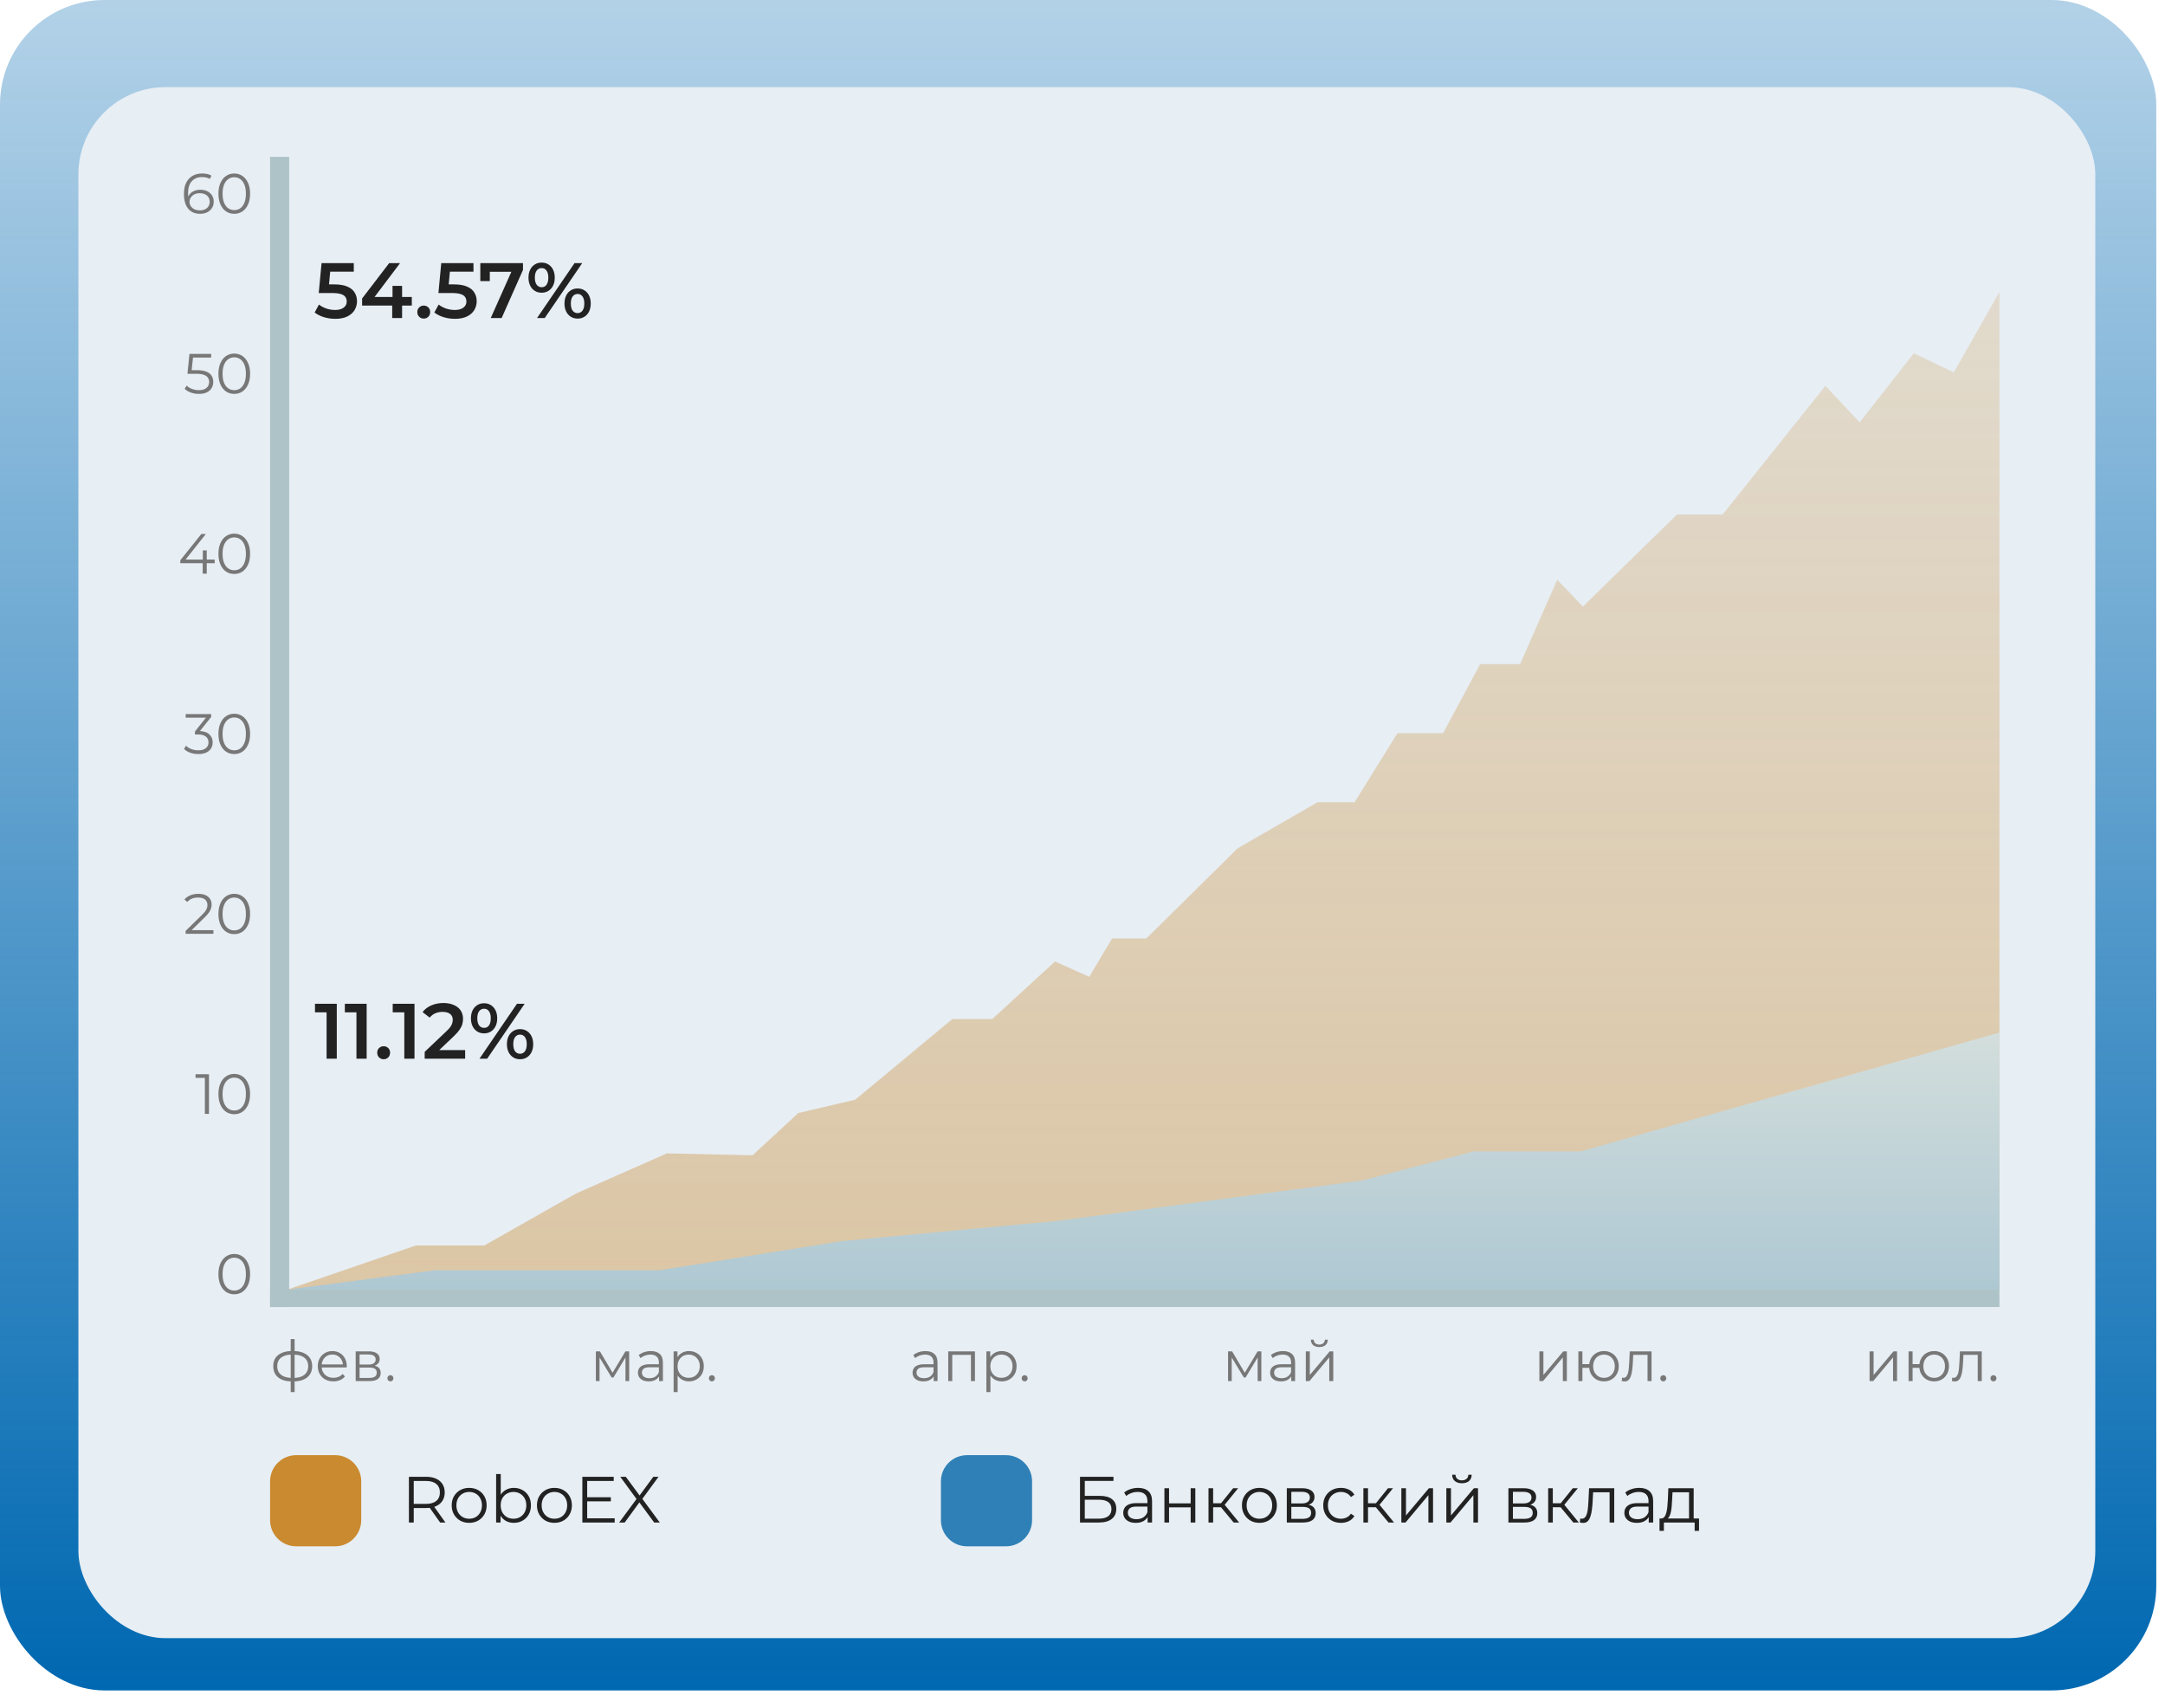 <?xml version="1.0" encoding="UTF-8"?> <svg xmlns="http://www.w3.org/2000/svg" width="497" height="392" viewBox="0 0 497 392" fill="none"><rect data-figma-bg-blur-radius="14" width="495" height="388" rx="24" fill="url(#paint0_linear_3591_1458)"></rect><g filter="url(#filter1_d_3591_1458)" data-figma-bg-blur-radius="24"><rect x="16" y="16" width="463" height="356" rx="20" fill="#E7EEF4"></rect></g><path d="M45.954 49.078C45.148 49.078 44.468 48.9 43.913 48.545C43.359 48.181 42.938 47.661 42.652 46.985C42.366 46.3 42.223 45.481 42.223 44.528C42.223 43.497 42.397 42.634 42.743 41.941C43.099 41.239 43.588 40.71 44.212 40.355C44.836 40 45.56 39.822 46.383 39.822C46.791 39.822 47.181 39.861 47.553 39.939C47.926 40.017 48.255 40.143 48.541 40.316L48.164 41.07C47.93 40.914 47.662 40.806 47.358 40.745C47.055 40.676 46.734 40.641 46.396 40.641C45.417 40.641 44.633 40.953 44.043 41.577C43.463 42.201 43.172 43.133 43.172 44.372C43.172 44.563 43.181 44.801 43.198 45.087C43.224 45.364 43.276 45.642 43.354 45.919L43.029 45.672C43.125 45.221 43.311 44.84 43.588 44.528C43.866 44.207 44.212 43.965 44.628 43.8C45.044 43.635 45.499 43.553 45.993 43.553C46.6 43.553 47.133 43.666 47.592 43.891C48.052 44.116 48.411 44.433 48.671 44.84C48.931 45.247 49.061 45.728 49.061 46.283C49.061 46.846 48.927 47.34 48.658 47.765C48.39 48.181 48.017 48.506 47.54 48.74C47.072 48.965 46.544 49.078 45.954 49.078ZM45.915 48.285C46.349 48.285 46.73 48.207 47.059 48.051C47.397 47.886 47.662 47.657 47.852 47.362C48.043 47.059 48.138 46.708 48.138 46.309C48.138 45.711 47.93 45.234 47.514 44.879C47.107 44.524 46.552 44.346 45.85 44.346C45.382 44.346 44.975 44.433 44.628 44.606C44.282 44.779 44.009 45.018 43.809 45.321C43.61 45.616 43.51 45.954 43.51 46.335C43.51 46.664 43.601 46.981 43.783 47.284C43.965 47.579 44.234 47.821 44.589 48.012C44.953 48.194 45.395 48.285 45.915 48.285ZM53.772 49.078C53.07 49.078 52.446 48.896 51.9 48.532C51.354 48.159 50.925 47.631 50.613 46.946C50.301 46.253 50.145 45.421 50.145 44.45C50.145 43.479 50.301 42.652 50.613 41.967C50.925 41.274 51.354 40.745 51.9 40.381C52.446 40.008 53.07 39.822 53.772 39.822C54.474 39.822 55.098 40.008 55.644 40.381C56.19 40.745 56.619 41.274 56.931 41.967C57.252 42.652 57.412 43.479 57.412 44.45C57.412 45.421 57.252 46.253 56.931 46.946C56.619 47.631 56.19 48.159 55.644 48.532C55.098 48.896 54.474 49.078 53.772 49.078ZM53.772 48.22C54.309 48.22 54.777 48.077 55.176 47.791C55.575 47.496 55.887 47.072 56.112 46.517C56.337 45.954 56.45 45.265 56.45 44.45C56.45 43.635 56.337 42.951 56.112 42.396C55.887 41.833 55.575 41.408 55.176 41.122C54.777 40.827 54.309 40.68 53.772 40.68C53.252 40.68 52.788 40.827 52.381 41.122C51.974 41.408 51.657 41.833 51.432 42.396C51.207 42.951 51.094 43.635 51.094 44.45C51.094 45.265 51.207 45.954 51.432 46.517C51.657 47.072 51.974 47.496 52.381 47.791C52.788 48.077 53.252 48.22 53.772 48.22Z" fill="#777777"></path><path d="M45.655 90.411C45.005 90.411 44.385 90.307 43.796 90.099C43.206 89.882 42.739 89.596 42.392 89.241L42.847 88.5C43.133 88.803 43.523 89.055 44.017 89.254C44.52 89.453 45.061 89.553 45.642 89.553C46.413 89.553 46.998 89.384 47.397 89.046C47.804 88.699 48.008 88.249 48.008 87.694C48.008 87.304 47.913 86.97 47.722 86.693C47.54 86.407 47.228 86.186 46.786 86.03C46.344 85.874 45.737 85.796 44.966 85.796H43.029L43.497 81.233H48.476V82.065H43.874L44.355 81.61L43.952 85.432L43.471 84.964H45.174C46.093 84.964 46.829 85.077 47.384 85.302C47.938 85.527 48.337 85.844 48.58 86.251C48.831 86.65 48.957 87.118 48.957 87.655C48.957 88.166 48.836 88.634 48.593 89.059C48.35 89.475 47.986 89.804 47.501 90.047C47.016 90.29 46.4 90.411 45.655 90.411ZM53.772 90.411C53.07 90.411 52.446 90.229 51.9 89.865C51.354 89.492 50.925 88.964 50.613 88.279C50.301 87.586 50.145 86.754 50.145 85.783C50.145 84.812 50.301 83.985 50.613 83.3C50.925 82.607 51.354 82.078 51.9 81.714C52.446 81.341 53.07 81.155 53.772 81.155C54.474 81.155 55.098 81.341 55.644 81.714C56.19 82.078 56.619 82.607 56.931 83.3C57.252 83.985 57.412 84.812 57.412 85.783C57.412 86.754 57.252 87.586 56.931 88.279C56.619 88.964 56.19 89.492 55.644 89.865C55.098 90.229 54.474 90.411 53.772 90.411ZM53.772 89.553C54.309 89.553 54.777 89.41 55.176 89.124C55.575 88.829 55.887 88.405 56.112 87.85C56.337 87.287 56.45 86.598 56.45 85.783C56.45 84.968 56.337 84.284 56.112 83.729C55.887 83.166 55.575 82.741 55.176 82.455C54.777 82.16 54.309 82.013 53.772 82.013C53.252 82.013 52.788 82.16 52.381 82.455C51.974 82.741 51.657 83.166 51.432 83.729C51.207 84.284 51.094 84.968 51.094 85.783C51.094 86.598 51.207 87.287 51.432 87.85C51.657 88.405 51.974 88.829 52.381 89.124C52.788 89.41 53.252 89.553 53.772 89.553Z" fill="#777777"></path><path d="M41.394 129.275V128.599L46.217 122.567H47.257L42.473 128.599L41.966 128.443H49.285V129.275H41.394ZM46.529 131.667V129.275L46.555 128.443V126.337H47.465V131.667H46.529ZM53.772 131.745C53.07 131.745 52.446 131.563 51.9 131.199C51.354 130.826 50.925 130.298 50.613 129.613C50.301 128.92 50.145 128.088 50.145 127.117C50.145 126.146 50.301 125.319 50.613 124.634C50.925 123.941 51.354 123.412 51.9 123.048C52.446 122.675 53.07 122.489 53.772 122.489C54.474 122.489 55.098 122.675 55.644 123.048C56.19 123.412 56.619 123.941 56.931 124.634C57.252 125.319 57.412 126.146 57.412 127.117C57.412 128.088 57.252 128.92 56.931 129.613C56.619 130.298 56.19 130.826 55.644 131.199C55.098 131.563 54.474 131.745 53.772 131.745ZM53.772 130.887C54.309 130.887 54.777 130.744 55.176 130.458C55.575 130.163 55.887 129.739 56.112 129.184C56.337 128.621 56.45 127.932 56.45 127.117C56.45 126.302 56.337 125.618 56.112 125.063C55.887 124.5 55.575 124.075 55.176 123.789C54.777 123.494 54.309 123.347 53.772 123.347C53.252 123.347 52.788 123.494 52.381 123.789C51.974 124.075 51.657 124.5 51.432 125.063C51.207 125.618 51.094 126.302 51.094 127.117C51.094 127.932 51.207 128.621 51.432 129.184C51.657 129.739 51.974 130.163 52.381 130.458C52.788 130.744 53.252 130.887 53.772 130.887Z" fill="#777777"></path><path d="M45.524 173.078C44.866 173.078 44.242 172.974 43.652 172.766C43.072 172.549 42.604 172.263 42.248 171.908L42.703 171.167C42.998 171.47 43.392 171.722 43.886 171.921C44.389 172.12 44.935 172.22 45.524 172.22C46.278 172.22 46.855 172.055 47.253 171.726C47.661 171.397 47.864 170.955 47.864 170.4C47.864 169.845 47.665 169.403 47.266 169.074C46.876 168.745 46.257 168.58 45.407 168.58H44.757V167.891L47.565 164.368L47.695 164.732H42.625V163.9H48.475V164.563L45.667 168.086L45.212 167.787H45.563C46.655 167.787 47.47 168.03 48.007 168.515C48.553 169 48.826 169.624 48.826 170.387C48.826 170.898 48.705 171.358 48.462 171.765C48.22 172.172 47.851 172.493 47.357 172.727C46.872 172.961 46.261 173.078 45.524 173.078ZM53.772 173.078C53.07 173.078 52.446 172.896 51.9 172.532C51.354 172.159 50.925 171.631 50.613 170.946C50.301 170.253 50.145 169.421 50.145 168.45C50.145 167.479 50.301 166.652 50.613 165.967C50.925 165.274 51.354 164.745 51.9 164.381C52.446 164.008 53.07 163.822 53.772 163.822C54.474 163.822 55.098 164.008 55.644 164.381C56.19 164.745 56.619 165.274 56.931 165.967C57.252 166.652 57.412 167.479 57.412 168.45C57.412 169.421 57.252 170.253 56.931 170.946C56.619 171.631 56.19 172.159 55.644 172.532C55.098 172.896 54.474 173.078 53.772 173.078ZM53.772 172.22C54.309 172.22 54.777 172.077 55.176 171.791C55.575 171.496 55.887 171.072 56.112 170.517C56.337 169.954 56.45 169.265 56.45 168.45C56.45 167.635 56.337 166.951 56.112 166.396C55.887 165.833 55.575 165.408 55.176 165.122C54.777 164.827 54.309 164.68 53.772 164.68C53.252 164.68 52.788 164.827 52.381 165.122C51.974 165.408 51.657 165.833 51.432 166.396C51.207 166.951 51.094 167.635 51.094 168.45C51.094 169.265 51.207 169.954 51.432 170.517C51.657 171.072 51.974 171.496 52.381 171.791C52.788 172.077 53.252 172.22 53.772 172.22Z" fill="#777777"></path><path d="M42.613 214.333V213.67L46.396 209.965C46.742 209.627 47.002 209.332 47.176 209.081C47.349 208.821 47.466 208.578 47.527 208.353C47.587 208.128 47.618 207.915 47.618 207.716C47.618 207.187 47.436 206.771 47.072 206.468C46.717 206.165 46.188 206.013 45.486 206.013C44.949 206.013 44.472 206.095 44.056 206.26C43.648 206.425 43.297 206.68 43.003 207.027L42.34 206.455C42.695 206.039 43.15 205.718 43.705 205.493C44.26 205.268 44.879 205.155 45.564 205.155C46.179 205.155 46.712 205.255 47.163 205.454C47.614 205.645 47.96 205.926 48.203 206.299C48.454 206.672 48.58 207.109 48.58 207.612C48.58 207.907 48.536 208.197 48.45 208.483C48.372 208.769 48.224 209.072 48.008 209.393C47.8 209.705 47.492 210.06 47.085 210.459L43.614 213.865L43.354 213.501H48.996V214.333H42.613ZM53.772 214.411C53.07 214.411 52.446 214.229 51.9 213.865C51.354 213.492 50.925 212.964 50.613 212.279C50.301 211.586 50.145 210.754 50.145 209.783C50.145 208.812 50.301 207.985 50.613 207.3C50.925 206.607 51.354 206.078 51.9 205.714C52.446 205.341 53.07 205.155 53.772 205.155C54.474 205.155 55.098 205.341 55.644 205.714C56.19 206.078 56.619 206.607 56.931 207.3C57.252 207.985 57.412 208.812 57.412 209.783C57.412 210.754 57.252 211.586 56.931 212.279C56.619 212.964 56.19 213.492 55.644 213.865C55.098 214.229 54.474 214.411 53.772 214.411ZM53.772 213.553C54.309 213.553 54.777 213.41 55.176 213.124C55.575 212.829 55.887 212.405 56.112 211.85C56.337 211.287 56.45 210.598 56.45 209.783C56.45 208.968 56.337 208.284 56.112 207.729C55.887 207.166 55.575 206.741 55.176 206.455C54.777 206.16 54.309 206.013 53.772 206.013C53.252 206.013 52.788 206.16 52.381 206.455C51.974 206.741 51.657 207.166 51.432 207.729C51.207 208.284 51.094 208.968 51.094 209.783C51.094 210.598 51.207 211.287 51.432 211.85C51.657 212.405 51.974 212.829 52.381 213.124C52.788 213.41 53.252 213.553 53.772 213.553Z" fill="#777777"></path><path d="M47.034 255.667V246.957L47.45 247.399H44.889V246.567H47.97V255.667H47.034ZM53.772 255.745C53.07 255.745 52.446 255.563 51.9 255.199C51.354 254.826 50.925 254.298 50.613 253.613C50.301 252.92 50.145 252.088 50.145 251.117C50.145 250.146 50.301 249.319 50.613 248.634C50.925 247.941 51.354 247.412 51.9 247.048C52.446 246.675 53.07 246.489 53.772 246.489C54.474 246.489 55.098 246.675 55.644 247.048C56.19 247.412 56.619 247.941 56.931 248.634C57.252 249.319 57.412 250.146 57.412 251.117C57.412 252.088 57.252 252.92 56.931 253.613C56.619 254.298 56.19 254.826 55.644 255.199C55.098 255.563 54.474 255.745 53.772 255.745ZM53.772 254.887C54.309 254.887 54.777 254.744 55.176 254.458C55.575 254.163 55.887 253.739 56.112 253.184C56.337 252.621 56.45 251.932 56.45 251.117C56.45 250.302 56.337 249.618 56.112 249.063C55.887 248.5 55.575 248.075 55.176 247.789C54.777 247.494 54.309 247.347 53.772 247.347C53.252 247.347 52.788 247.494 52.381 247.789C51.974 248.075 51.657 248.5 51.432 249.063C51.207 249.618 51.094 250.302 51.094 251.117C51.094 251.932 51.207 252.621 51.432 253.184C51.657 253.739 51.974 254.163 52.381 254.458C52.788 254.744 53.252 254.887 53.772 254.887Z" fill="#777777"></path><path d="M53.772 297.078C53.07 297.078 52.446 296.896 51.9 296.532C51.354 296.159 50.925 295.631 50.613 294.946C50.301 294.253 50.145 293.421 50.145 292.45C50.145 291.479 50.301 290.652 50.613 289.967C50.925 289.274 51.354 288.745 51.9 288.381C52.446 288.008 53.07 287.822 53.772 287.822C54.474 287.822 55.098 288.008 55.644 288.381C56.19 288.745 56.619 289.274 56.931 289.967C57.252 290.652 57.412 291.479 57.412 292.45C57.412 293.421 57.252 294.253 56.931 294.946C56.619 295.631 56.19 296.159 55.644 296.532C55.098 296.896 54.474 297.078 53.772 297.078ZM53.772 296.22C54.309 296.22 54.777 296.077 55.176 295.791C55.575 295.496 55.887 295.072 56.112 294.517C56.337 293.954 56.45 293.265 56.45 292.45C56.45 291.635 56.337 290.951 56.112 290.396C55.887 289.833 55.575 289.408 55.176 289.122C54.777 288.827 54.309 288.68 53.772 288.68C53.252 288.68 52.788 288.827 52.381 289.122C51.974 289.408 51.657 289.833 51.432 290.396C51.207 290.951 51.094 291.635 51.094 292.45C51.094 293.265 51.207 293.954 51.432 294.517C51.657 295.072 51.974 295.496 52.381 295.791C52.788 296.077 53.252 296.22 53.772 296.22Z" fill="#777777"></path><path d="M67.241 317.078C67.241 317.078 67.223 317.078 67.189 317.078C67.154 317.078 67.119 317.078 67.085 317.078C67.059 317.078 67.037 317.078 67.02 317.078C65.668 317.069 64.615 316.762 63.861 316.155C63.107 315.548 62.73 314.686 62.73 313.568C62.73 312.467 63.107 311.618 63.861 311.02C64.623 310.413 65.694 310.106 67.072 310.097C67.08 310.097 67.098 310.097 67.124 310.097C67.158 310.097 67.189 310.097 67.215 310.097C67.241 310.097 67.258 310.097 67.267 310.097C68.653 310.106 69.732 310.413 70.504 311.02C71.275 311.618 71.661 312.467 71.661 313.568C71.661 314.695 71.271 315.561 70.491 316.168C69.719 316.775 68.636 317.078 67.241 317.078ZM67.228 316.272C67.999 316.272 68.645 316.168 69.165 315.96C69.685 315.743 70.079 315.436 70.348 315.037C70.616 314.638 70.751 314.149 70.751 313.568C70.751 313.005 70.616 312.528 70.348 312.138C70.079 311.739 69.685 311.436 69.165 311.228C68.645 311.02 67.999 310.916 67.228 310.916C67.219 310.916 67.193 310.916 67.15 310.916C67.115 310.916 67.093 310.916 67.085 310.916C66.331 310.916 65.698 311.024 65.187 311.241C64.675 311.449 64.29 311.748 64.03 312.138C63.77 312.528 63.64 313.005 63.64 313.568C63.64 314.14 63.77 314.625 64.03 315.024C64.298 315.423 64.688 315.73 65.2 315.947C65.711 316.155 66.339 316.263 67.085 316.272C67.102 316.272 67.128 316.272 67.163 316.272C67.197 316.272 67.219 316.272 67.228 316.272ZM66.734 319.522V307.354H67.631V319.522H66.734ZM76.538 317.065C75.827 317.065 75.203 316.918 74.666 316.623C74.129 316.32 73.708 315.908 73.405 315.388C73.102 314.859 72.95 314.257 72.95 313.581C72.95 312.905 73.093 312.307 73.379 311.787C73.674 311.267 74.072 310.86 74.575 310.565C75.086 310.262 75.658 310.11 76.291 310.11C76.932 310.11 77.5 310.257 77.994 310.552C78.496 310.838 78.891 311.245 79.177 311.774C79.463 312.294 79.606 312.896 79.606 313.581C79.606 313.624 79.602 313.672 79.593 313.724C79.593 313.767 79.593 313.815 79.593 313.867H73.652V313.178H79.099L78.735 313.451C78.735 312.957 78.626 312.519 78.41 312.138C78.202 311.748 77.916 311.445 77.552 311.228C77.188 311.011 76.767 310.903 76.291 310.903C75.823 310.903 75.403 311.011 75.03 311.228C74.657 311.445 74.367 311.748 74.159 312.138C73.951 312.528 73.847 312.974 73.847 313.477V313.62C73.847 314.14 73.96 314.599 74.185 314.998C74.419 315.388 74.74 315.696 75.147 315.921C75.563 316.138 76.035 316.246 76.564 316.246C76.98 316.246 77.365 316.172 77.721 316.025C78.085 315.878 78.397 315.652 78.657 315.349L79.177 315.947C78.874 316.311 78.492 316.588 78.033 316.779C77.582 316.97 77.084 317.065 76.538 317.065ZM81.649 317V310.175H84.665C85.436 310.175 86.043 310.322 86.485 310.617C86.936 310.912 87.161 311.345 87.161 311.917C87.161 312.472 86.949 312.901 86.524 313.204C86.099 313.499 85.54 313.646 84.847 313.646L85.029 313.373C85.844 313.373 86.442 313.525 86.823 313.828C87.204 314.131 87.395 314.569 87.395 315.141C87.395 315.73 87.178 316.19 86.745 316.519C86.32 316.84 85.657 317 84.756 317H81.649ZM82.546 316.272H84.717C85.298 316.272 85.735 316.181 86.03 315.999C86.333 315.808 86.485 315.505 86.485 315.089C86.485 314.673 86.351 314.37 86.082 314.179C85.813 313.988 85.389 313.893 84.808 313.893H82.546V316.272ZM82.546 313.204H84.6C85.129 313.204 85.532 313.104 85.809 312.905C86.095 312.706 86.238 312.415 86.238 312.034C86.238 311.653 86.095 311.367 85.809 311.176C85.532 310.985 85.129 310.89 84.6 310.89H82.546V313.204ZM89.623 317.065C89.433 317.065 89.268 316.996 89.129 316.857C88.999 316.718 88.934 316.549 88.934 316.35C88.934 316.142 88.999 315.973 89.129 315.843C89.268 315.713 89.433 315.648 89.623 315.648C89.814 315.648 89.974 315.713 90.104 315.843C90.243 315.973 90.312 316.142 90.312 316.35C90.312 316.549 90.243 316.718 90.104 316.857C89.974 316.996 89.814 317.065 89.623 317.065Z" fill="#777777"></path><path d="M136.787 317V310.175H137.723L140.817 315.414H140.427L143.573 310.175H144.431V317H143.586V311.228L143.755 311.306L140.817 316.168H140.401L137.437 311.254L137.632 311.215V317H136.787ZM151.295 317V315.492L151.256 315.245V312.723C151.256 312.142 151.091 311.696 150.762 311.384C150.441 311.072 149.96 310.916 149.319 310.916C148.877 310.916 148.457 310.99 148.058 311.137C147.659 311.284 147.321 311.479 147.044 311.722L146.628 311.033C146.975 310.738 147.391 310.513 147.876 310.357C148.361 310.192 148.873 310.11 149.41 310.11C150.294 310.11 150.974 310.331 151.451 310.773C151.936 311.206 152.179 311.869 152.179 312.762V317H151.295ZM148.942 317.065C148.431 317.065 147.984 316.983 147.603 316.818C147.23 316.645 146.944 316.411 146.745 316.116C146.546 315.813 146.446 315.466 146.446 315.076C146.446 314.721 146.528 314.4 146.693 314.114C146.866 313.819 147.144 313.585 147.525 313.412C147.915 313.23 148.435 313.139 149.085 313.139H151.438V313.828H149.111C148.452 313.828 147.993 313.945 147.733 314.179C147.482 314.413 147.356 314.703 147.356 315.05C147.356 315.44 147.508 315.752 147.811 315.986C148.114 316.22 148.539 316.337 149.085 316.337C149.605 316.337 150.051 316.22 150.424 315.986C150.805 315.743 151.083 315.397 151.256 314.946L151.464 315.583C151.291 316.034 150.987 316.393 150.554 316.662C150.129 316.931 149.592 317.065 148.942 317.065ZM158.159 317.065C157.57 317.065 157.037 316.931 156.56 316.662C156.084 316.385 155.702 315.99 155.416 315.479C155.139 314.959 155 314.326 155 313.581C155 312.836 155.139 312.207 155.416 311.696C155.694 311.176 156.071 310.782 156.547 310.513C157.024 310.244 157.561 310.11 158.159 310.11C158.809 310.11 159.39 310.257 159.901 310.552C160.421 310.838 160.829 311.245 161.123 311.774C161.418 312.294 161.565 312.896 161.565 313.581C161.565 314.274 161.418 314.881 161.123 315.401C160.829 315.921 160.421 316.328 159.901 316.623C159.39 316.918 158.809 317.065 158.159 317.065ZM154.636 319.522V310.175H155.52V312.229L155.429 313.594L155.559 314.972V319.522H154.636ZM158.094 316.246C158.58 316.246 159.013 316.138 159.394 315.921C159.776 315.696 160.079 315.384 160.304 314.985C160.53 314.578 160.642 314.11 160.642 313.581C160.642 313.052 160.53 312.589 160.304 312.19C160.079 311.791 159.776 311.479 159.394 311.254C159.013 311.029 158.58 310.916 158.094 310.916C157.609 310.916 157.171 311.029 156.781 311.254C156.4 311.479 156.097 311.791 155.871 312.19C155.655 312.589 155.546 313.052 155.546 313.581C155.546 314.11 155.655 314.578 155.871 314.985C156.097 315.384 156.4 315.696 156.781 315.921C157.171 316.138 157.609 316.246 158.094 316.246ZM163.423 317.065C163.232 317.065 163.068 316.996 162.929 316.857C162.799 316.718 162.734 316.549 162.734 316.35C162.734 316.142 162.799 315.973 162.929 315.843C163.068 315.713 163.232 315.648 163.423 315.648C163.614 315.648 163.774 315.713 163.904 315.843C164.043 315.973 164.112 316.142 164.112 316.35C164.112 316.549 164.043 316.718 163.904 316.857C163.774 316.996 163.614 317.065 163.423 317.065Z" fill="#777777"></path><path d="M214.336 317V315.492L214.297 315.245V312.723C214.297 312.142 214.132 311.696 213.803 311.384C213.482 311.072 213.001 310.916 212.36 310.916C211.918 310.916 211.497 310.99 211.099 311.137C210.7 311.284 210.362 311.479 210.085 311.722L209.669 311.033C210.015 310.738 210.431 310.513 210.917 310.357C211.402 310.192 211.913 310.11 212.451 310.11C213.335 310.11 214.015 310.331 214.492 310.773C214.977 311.206 215.22 311.869 215.22 312.762V317H214.336ZM211.983 317.065C211.471 317.065 211.025 316.983 210.644 316.818C210.271 316.645 209.985 316.411 209.786 316.116C209.586 315.813 209.487 315.466 209.487 315.076C209.487 314.721 209.569 314.4 209.734 314.114C209.907 313.819 210.184 313.585 210.566 313.412C210.956 313.23 211.476 313.139 212.126 313.139H214.479V313.828H212.152C211.493 313.828 211.034 313.945 210.774 314.179C210.522 314.413 210.397 314.703 210.397 315.05C210.397 315.44 210.548 315.752 210.852 315.986C211.155 316.22 211.58 316.337 212.126 316.337C212.646 316.337 213.092 316.22 213.465 315.986C213.846 315.743 214.123 315.397 214.297 314.946L214.505 315.583C214.331 316.034 214.028 316.393 213.595 316.662C213.17 316.931 212.633 317.065 211.983 317.065ZM217.677 317V310.175H223.813V317H222.89V310.734L223.124 310.981H218.366L218.6 310.734V317H217.677ZM229.96 317.065C229.37 317.065 228.837 316.931 228.361 316.662C227.884 316.385 227.503 315.99 227.217 315.479C226.939 314.959 226.801 314.326 226.801 313.581C226.801 312.836 226.939 312.207 227.217 311.696C227.494 311.176 227.871 310.782 228.348 310.513C228.824 310.244 229.362 310.11 229.96 310.11C230.61 310.11 231.19 310.257 231.702 310.552C232.222 310.838 232.629 311.245 232.924 311.774C233.218 312.294 233.366 312.896 233.366 313.581C233.366 314.274 233.218 314.881 232.924 315.401C232.629 315.921 232.222 316.328 231.702 316.623C231.19 316.918 230.61 317.065 229.96 317.065ZM226.437 319.522V310.175H227.321V312.229L227.23 313.594L227.36 314.972V319.522H226.437ZM229.895 316.246C230.38 316.246 230.813 316.138 231.195 315.921C231.576 315.696 231.879 315.384 232.105 314.985C232.33 314.578 232.443 314.11 232.443 313.581C232.443 313.052 232.33 312.589 232.105 312.19C231.879 311.791 231.576 311.479 231.195 311.254C230.813 311.029 230.38 310.916 229.895 310.916C229.409 310.916 228.972 311.029 228.582 311.254C228.2 311.479 227.897 311.791 227.672 312.19C227.455 312.589 227.347 313.052 227.347 313.581C227.347 314.11 227.455 314.578 227.672 314.985C227.897 315.384 228.2 315.696 228.582 315.921C228.972 316.138 229.409 316.246 229.895 316.246ZM235.223 317.065C235.033 317.065 234.868 316.996 234.729 316.857C234.599 316.718 234.534 316.549 234.534 316.35C234.534 316.142 234.599 315.973 234.729 315.843C234.868 315.713 235.033 315.648 235.223 315.648C235.414 315.648 235.574 315.713 235.704 315.843C235.843 315.973 235.912 316.142 235.912 316.35C235.912 316.549 235.843 316.718 235.704 316.857C235.574 316.996 235.414 317.065 235.223 317.065Z" fill="#777777"></path><path d="M281.913 317V310.175H282.849L285.943 315.414H285.553L288.699 310.175H289.557V317H288.712V311.228L288.881 311.306L285.943 316.168H285.527L282.563 311.254L282.758 311.215V317H281.913ZM296.422 317V315.492L296.383 315.245V312.723C296.383 312.142 296.218 311.696 295.889 311.384C295.568 311.072 295.087 310.916 294.446 310.916C294.004 310.916 293.583 310.99 293.185 311.137C292.786 311.284 292.448 311.479 292.171 311.722L291.755 311.033C292.101 310.738 292.517 310.513 293.003 310.357C293.488 310.192 293.999 310.11 294.537 310.11C295.421 310.11 296.101 310.331 296.578 310.773C297.063 311.206 297.306 311.869 297.306 312.762V317H296.422ZM294.069 317.065C293.557 317.065 293.111 316.983 292.73 316.818C292.357 316.645 292.071 316.411 291.872 316.116C291.672 315.813 291.573 315.466 291.573 315.076C291.573 314.721 291.655 314.4 291.82 314.114C291.993 313.819 292.27 313.585 292.652 313.412C293.042 313.23 293.562 313.139 294.212 313.139H296.565V313.828H294.238C293.579 313.828 293.12 313.945 292.86 314.179C292.608 314.413 292.483 314.703 292.483 315.05C292.483 315.44 292.634 315.752 292.938 315.986C293.241 316.22 293.666 316.337 294.212 316.337C294.732 316.337 295.178 316.22 295.551 315.986C295.932 315.743 296.209 315.397 296.383 314.946L296.591 315.583C296.417 316.034 296.114 316.393 295.681 316.662C295.256 316.931 294.719 317.065 294.069 317.065ZM299.763 317V310.175H300.686V315.596L305.249 310.175H306.068V317H305.145V311.566L300.595 317H299.763ZM302.857 309.187C302.285 309.187 301.821 309.044 301.466 308.758C301.119 308.463 300.937 308.043 300.92 307.497H301.583C301.591 307.844 301.713 308.117 301.947 308.316C302.181 308.515 302.484 308.615 302.857 308.615C303.229 308.615 303.533 308.515 303.767 308.316C304.009 308.117 304.135 307.844 304.144 307.497H304.807C304.798 308.043 304.616 308.463 304.261 308.758C303.905 309.044 303.437 309.187 302.857 309.187Z" fill="#777777"></path><path d="M353.384 317V310.175H354.307V315.596L358.87 310.175H359.689V317H358.766V311.566L354.216 317H353.384ZM362.334 317V310.175H363.257V313.113H365.337V313.958H363.257V317H362.334ZM368.21 317.065C367.56 317.065 366.975 316.918 366.455 316.623C365.944 316.32 365.541 315.908 365.246 315.388C364.952 314.859 364.804 314.257 364.804 313.581C364.804 312.896 364.952 312.294 365.246 311.774C365.541 311.254 365.944 310.847 366.455 310.552C366.975 310.257 367.56 310.11 368.21 310.11C368.86 310.11 369.441 310.257 369.952 310.552C370.464 310.847 370.867 311.254 371.161 311.774C371.456 312.294 371.603 312.896 371.603 313.581C371.603 314.257 371.456 314.859 371.161 315.388C370.867 315.908 370.464 316.32 369.952 316.623C369.441 316.918 368.86 317.065 368.21 317.065ZM368.21 316.259C368.687 316.259 369.112 316.146 369.484 315.921C369.857 315.696 370.152 315.384 370.368 314.985C370.585 314.578 370.693 314.11 370.693 313.581C370.693 313.044 370.585 312.576 370.368 312.177C370.152 311.778 369.857 311.471 369.484 311.254C369.112 311.029 368.687 310.916 368.21 310.916C367.742 310.916 367.318 311.029 366.936 311.254C366.564 311.471 366.269 311.778 366.052 312.177C365.836 312.576 365.727 313.044 365.727 313.581C365.727 314.11 365.836 314.578 366.052 314.985C366.269 315.384 366.564 315.696 366.936 315.921C367.318 316.146 367.742 316.259 368.21 316.259ZM372.296 316.987L372.361 316.194C372.422 316.203 372.478 316.216 372.53 316.233C372.591 316.242 372.643 316.246 372.686 316.246C372.964 316.246 373.185 316.142 373.349 315.934C373.523 315.726 373.653 315.449 373.739 315.102C373.826 314.755 373.887 314.365 373.921 313.932C373.956 313.49 373.986 313.048 374.012 312.606L374.129 310.175H379.134V317H378.211V310.708L378.445 310.981H374.727L374.948 310.695L374.844 312.671C374.818 313.26 374.771 313.824 374.701 314.361C374.641 314.898 374.541 315.371 374.402 315.778C374.272 316.185 374.09 316.506 373.856 316.74C373.622 316.965 373.323 317.078 372.959 317.078C372.855 317.078 372.747 317.069 372.634 317.052C372.53 317.035 372.418 317.013 372.296 316.987ZM381.823 317.065C381.633 317.065 381.468 316.996 381.329 316.857C381.199 316.718 381.134 316.549 381.134 316.35C381.134 316.142 381.199 315.973 381.329 315.843C381.468 315.713 381.633 315.648 381.823 315.648C382.014 315.648 382.174 315.713 382.304 315.843C382.443 315.973 382.512 316.142 382.512 316.35C382.512 316.549 382.443 316.718 382.304 316.857C382.174 316.996 382.014 317.065 381.823 317.065Z" fill="#777777"></path><path d="M429.184 317V310.175H430.107V315.596L434.67 310.175H435.489V317H434.566V311.566L430.016 317H429.184ZM438.134 317V310.175H439.057V313.113H441.137V313.958H439.057V317H438.134ZM444.01 317.065C443.36 317.065 442.775 316.918 442.255 316.623C441.744 316.32 441.341 315.908 441.046 315.388C440.752 314.859 440.604 314.257 440.604 313.581C440.604 312.896 440.752 312.294 441.046 311.774C441.341 311.254 441.744 310.847 442.255 310.552C442.775 310.257 443.36 310.11 444.01 310.11C444.66 310.11 445.241 310.257 445.752 310.552C446.264 310.847 446.667 311.254 446.961 311.774C447.256 312.294 447.403 312.896 447.403 313.581C447.403 314.257 447.256 314.859 446.961 315.388C446.667 315.908 446.264 316.32 445.752 316.623C445.241 316.918 444.66 317.065 444.01 317.065ZM444.01 316.259C444.487 316.259 444.912 316.146 445.284 315.921C445.657 315.696 445.952 315.384 446.168 314.985C446.385 314.578 446.493 314.11 446.493 313.581C446.493 313.044 446.385 312.576 446.168 312.177C445.952 311.778 445.657 311.471 445.284 311.254C444.912 311.029 444.487 310.916 444.01 310.916C443.542 310.916 443.118 311.029 442.736 311.254C442.364 311.471 442.069 311.778 441.852 312.177C441.636 312.576 441.527 313.044 441.527 313.581C441.527 314.11 441.636 314.578 441.852 314.985C442.069 315.384 442.364 315.696 442.736 315.921C443.118 316.146 443.542 316.259 444.01 316.259ZM448.096 316.987L448.161 316.194C448.222 316.203 448.278 316.216 448.33 316.233C448.391 316.242 448.443 316.246 448.486 316.246C448.764 316.246 448.985 316.142 449.149 315.934C449.323 315.726 449.453 315.449 449.539 315.102C449.626 314.755 449.687 314.365 449.721 313.932C449.756 313.49 449.786 313.048 449.812 312.606L449.929 310.175H454.934V317H454.011V310.708L454.245 310.981H450.527L450.748 310.695L450.644 312.671C450.618 313.26 450.571 313.824 450.501 314.361C450.441 314.898 450.341 315.371 450.202 315.778C450.072 316.185 449.89 316.506 449.656 316.74C449.422 316.965 449.123 317.078 448.759 317.078C448.655 317.078 448.547 317.069 448.434 317.052C448.33 317.035 448.218 317.013 448.096 316.987ZM457.623 317.065C457.432 317.065 457.268 316.996 457.129 316.857C456.999 316.718 456.934 316.549 456.934 316.35C456.934 316.142 456.999 315.973 457.129 315.843C457.268 315.713 457.432 315.648 457.623 315.648C457.814 315.648 457.974 315.713 458.104 315.843C458.243 315.973 458.312 316.142 458.312 316.35C458.312 316.549 458.243 316.718 458.104 316.857C457.974 316.996 457.814 317.065 457.623 317.065Z" fill="#777777"></path><path d="M62 340C62 336.686 64.686 334 68 334H76.923C80.236 334 82.923 336.686 82.923 340V348.923C82.923 352.236 80.236 354.923 76.923 354.923H68C64.686 354.923 62 352.236 62 348.923V340Z" fill="#CA8A2F"></path><path d="M216 340C216 336.686 218.686 334 222 334H230.923C234.236 334 236.923 336.686 236.923 340V348.923C236.923 352.236 234.236 354.923 230.923 354.923H222C218.686 354.923 216 352.236 216 348.923V340Z" fill="#2F80B6"></path><path d="M93.87 349.461V338.961H97.8C98.69 338.961 99.455 339.106 100.095 339.396C100.735 339.676 101.225 340.086 101.565 340.626C101.915 341.156 102.09 341.801 102.09 342.561C102.09 343.301 101.915 343.941 101.565 344.481C101.225 345.011 100.735 345.421 100.095 345.711C99.455 345.991 98.69 346.131 97.8 346.131H94.485L94.98 345.621V349.461H93.87ZM101.04 349.461L98.34 345.651H99.54L102.255 349.461H101.04ZM94.98 345.711L94.485 345.186H97.77C98.82 345.186 99.615 344.956 100.155 344.496C100.705 344.036 100.98 343.391 100.98 342.561C100.98 341.721 100.705 341.071 100.155 340.611C99.615 340.151 98.82 339.921 97.77 339.921H94.485L94.98 339.396V345.711ZM107.695 349.536C106.935 349.536 106.25 349.366 105.64 349.026C105.04 348.676 104.565 348.201 104.215 347.601C103.865 346.991 103.69 346.296 103.69 345.516C103.69 344.726 103.865 344.031 104.215 343.431C104.565 342.831 105.04 342.361 105.64 342.021C106.24 341.681 106.925 341.511 107.695 341.511C108.475 341.511 109.165 341.681 109.765 342.021C110.375 342.361 110.85 342.831 111.19 343.431C111.54 344.031 111.715 344.726 111.715 345.516C111.715 346.296 111.54 346.991 111.19 347.601C110.85 348.201 110.375 348.676 109.765 349.026C109.155 349.366 108.465 349.536 107.695 349.536ZM107.695 348.591C108.265 348.591 108.77 348.466 109.21 348.216C109.65 347.956 109.995 347.596 110.245 347.136C110.505 346.666 110.635 346.126 110.635 345.516C110.635 344.896 110.505 344.356 110.245 343.896C109.995 343.436 109.65 343.081 109.21 342.831C108.77 342.571 108.27 342.441 107.71 342.441C107.15 342.441 106.65 342.571 106.21 342.831C105.77 343.081 105.42 343.436 105.16 343.896C104.9 344.356 104.77 344.896 104.77 345.516C104.77 346.126 104.9 346.666 105.16 347.136C105.42 347.596 105.77 347.956 106.21 348.216C106.65 348.466 107.145 348.591 107.695 348.591ZM117.954 349.536C117.264 349.536 116.644 349.381 116.094 349.071C115.544 348.751 115.109 348.291 114.789 347.691C114.469 347.091 114.309 346.366 114.309 345.516C114.309 344.656 114.469 343.931 114.789 343.341C115.119 342.741 115.559 342.286 116.109 341.976C116.659 341.666 117.274 341.511 117.954 341.511C118.704 341.511 119.374 341.681 119.964 342.021C120.564 342.351 121.034 342.816 121.374 343.416C121.714 344.016 121.884 344.716 121.884 345.516C121.884 346.306 121.714 347.006 121.374 347.616C121.034 348.216 120.564 348.686 119.964 349.026C119.374 349.366 118.704 349.536 117.954 349.536ZM113.889 349.461V338.331H114.954V343.911L114.804 345.501L114.909 347.091V349.461H113.889ZM117.879 348.591C118.439 348.591 118.939 348.466 119.379 348.216C119.819 347.956 120.169 347.596 120.429 347.136C120.689 346.666 120.819 346.126 120.819 345.516C120.819 344.896 120.689 344.356 120.429 343.896C120.169 343.436 119.819 343.081 119.379 342.831C118.939 342.571 118.439 342.441 117.879 342.441C117.319 342.441 116.814 342.571 116.364 342.831C115.924 343.081 115.574 343.436 115.314 343.896C115.064 344.356 114.939 344.896 114.939 345.516C114.939 346.126 115.064 346.666 115.314 347.136C115.574 347.596 115.924 347.956 116.364 348.216C116.814 348.466 117.319 348.591 117.879 348.591ZM127.265 349.536C126.505 349.536 125.82 349.366 125.21 349.026C124.61 348.676 124.135 348.201 123.785 347.601C123.435 346.991 123.26 346.296 123.26 345.516C123.26 344.726 123.435 344.031 123.785 343.431C124.135 342.831 124.61 342.361 125.21 342.021C125.81 341.681 126.495 341.511 127.265 341.511C128.045 341.511 128.735 341.681 129.335 342.021C129.945 342.361 130.42 342.831 130.76 343.431C131.11 344.031 131.285 344.726 131.285 345.516C131.285 346.296 131.11 346.991 130.76 347.601C130.42 348.201 129.945 348.676 129.335 349.026C128.725 349.366 128.035 349.536 127.265 349.536ZM127.265 348.591C127.835 348.591 128.34 348.466 128.78 348.216C129.22 347.956 129.565 347.596 129.815 347.136C130.075 346.666 130.205 346.126 130.205 345.516C130.205 344.896 130.075 344.356 129.815 343.896C129.565 343.436 129.22 343.081 128.78 342.831C128.34 342.571 127.84 342.441 127.28 342.441C126.72 342.441 126.22 342.571 125.78 342.831C125.34 343.081 124.99 343.436 124.73 343.896C124.47 344.356 124.34 344.896 124.34 345.516C124.34 346.126 124.47 346.666 124.73 347.136C124.99 347.596 125.34 347.956 125.78 348.216C126.22 348.466 126.715 348.591 127.265 348.591ZM134.675 343.656H140.225V344.601H134.675V343.656ZM134.795 348.501H141.11V349.461H133.685V338.961H140.885V339.921H134.795V348.501ZM142.132 349.461L146.437 343.641V344.496L142.387 338.961H143.662L147.067 343.581L146.572 343.596L149.977 338.961H151.177L147.172 344.421V343.641L151.462 349.461H150.172L146.542 344.526H147.007L143.407 349.461H142.132Z" fill="#222222"></path><path d="M247.93 349.461V338.961H255.61V339.906H249.025V343.341H252.46C253.7 343.341 254.64 343.596 255.28 344.106C255.93 344.606 256.255 345.346 256.255 346.326C256.255 347.336 255.905 348.111 255.205 348.651C254.515 349.191 253.52 349.461 252.22 349.461H247.93ZM249.025 348.576H252.205C253.175 348.576 253.905 348.391 254.395 348.021C254.895 347.641 255.145 347.091 255.145 346.371C255.145 344.941 254.165 344.226 252.205 344.226H249.025V348.576ZM263.449 349.461V347.721L263.404 347.436V344.526C263.404 343.856 263.214 343.341 262.834 342.981C262.464 342.621 261.909 342.441 261.169 342.441C260.659 342.441 260.174 342.526 259.714 342.696C259.254 342.866 258.864 343.091 258.544 343.371L258.064 342.576C258.464 342.236 258.944 341.976 259.504 341.796C260.064 341.606 260.654 341.511 261.274 341.511C262.294 341.511 263.079 341.766 263.629 342.276C264.189 342.776 264.469 343.541 264.469 344.571V349.461H263.449ZM260.734 349.536C260.144 349.536 259.629 349.441 259.189 349.251C258.759 349.051 258.429 348.781 258.199 348.441C257.969 348.091 257.854 347.691 257.854 347.241C257.854 346.831 257.949 346.461 258.139 346.131C258.339 345.791 258.659 345.521 259.099 345.321C259.549 345.111 260.149 345.006 260.899 345.006H263.614V345.801H260.929C260.169 345.801 259.639 345.936 259.339 346.206C259.049 346.476 258.904 346.811 258.904 347.211C258.904 347.661 259.079 348.021 259.429 348.291C259.779 348.561 260.269 348.696 260.899 348.696C261.499 348.696 262.014 348.561 262.444 348.291C262.884 348.011 263.204 347.611 263.404 347.091L263.644 347.826C263.444 348.346 263.094 348.761 262.594 349.071C262.104 349.381 261.484 349.536 260.734 349.536ZM267.304 349.461V341.586H268.369V345.066H273.334V341.586H274.399V349.461H273.334V345.981H268.369V349.461H267.304ZM283.201 349.461L279.961 345.561L280.846 345.036L284.461 349.461H283.201ZM277.426 349.461V341.586H278.491V349.461H277.426ZM278.161 345.951V345.036H280.696V345.951H278.161ZM280.936 345.636L279.946 345.486L283.081 341.586H284.236L280.936 345.636ZM289.104 349.536C288.344 349.536 287.659 349.366 287.049 349.026C286.449 348.676 285.974 348.201 285.624 347.601C285.274 346.991 285.099 346.296 285.099 345.516C285.099 344.726 285.274 344.031 285.624 343.431C285.974 342.831 286.449 342.361 287.049 342.021C287.649 341.681 288.334 341.511 289.104 341.511C289.884 341.511 290.574 341.681 291.174 342.021C291.784 342.361 292.259 342.831 292.599 343.431C292.949 344.031 293.124 344.726 293.124 345.516C293.124 346.296 292.949 346.991 292.599 347.601C292.259 348.201 291.784 348.676 291.174 349.026C290.564 349.366 289.874 349.536 289.104 349.536ZM289.104 348.591C289.674 348.591 290.179 348.466 290.619 348.216C291.059 347.956 291.404 347.596 291.654 347.136C291.914 346.666 292.044 346.126 292.044 345.516C292.044 344.896 291.914 344.356 291.654 343.896C291.404 343.436 291.059 343.081 290.619 342.831C290.179 342.571 289.679 342.441 289.119 342.441C288.559 342.441 288.059 342.571 287.619 342.831C287.179 343.081 286.829 343.436 286.569 343.896C286.309 344.356 286.179 344.896 286.179 345.516C286.179 346.126 286.309 346.666 286.569 347.136C286.829 347.596 287.179 347.956 287.619 348.216C288.059 348.466 288.554 348.591 289.104 348.591ZM295.4 349.461V341.586H298.88C299.77 341.586 300.47 341.756 300.98 342.096C301.5 342.436 301.76 342.936 301.76 343.596C301.76 344.236 301.515 344.731 301.025 345.081C300.535 345.421 299.89 345.591 299.09 345.591L299.3 345.276C300.24 345.276 300.93 345.451 301.37 345.801C301.81 346.151 302.03 346.656 302.03 347.316C302.03 347.996 301.78 348.526 301.28 348.906C300.79 349.276 300.025 349.461 298.985 349.461H295.4ZM296.435 348.621H298.94C299.61 348.621 300.115 348.516 300.455 348.306C300.805 348.086 300.98 347.736 300.98 347.256C300.98 346.776 300.825 346.426 300.515 346.206C300.205 345.986 299.715 345.876 299.045 345.876H296.435V348.621ZM296.435 345.081H298.805C299.415 345.081 299.88 344.966 300.2 344.736C300.53 344.506 300.695 344.171 300.695 343.731C300.695 343.291 300.53 342.961 300.2 342.741C299.88 342.521 299.415 342.411 298.805 342.411H296.435V345.081ZM307.826 349.536C307.046 349.536 306.346 349.366 305.726 349.026C305.116 348.676 304.636 348.201 304.286 347.601C303.936 346.991 303.761 346.296 303.761 345.516C303.761 344.726 303.936 344.031 304.286 343.431C304.636 342.831 305.116 342.361 305.726 342.021C306.346 341.681 307.046 341.511 307.826 341.511C308.496 341.511 309.101 341.641 309.641 341.901C310.181 342.161 310.606 342.551 310.916 343.071L310.121 343.611C309.851 343.211 309.516 342.916 309.116 342.726C308.716 342.536 308.281 342.441 307.811 342.441C307.251 342.441 306.746 342.571 306.296 342.831C305.846 343.081 305.491 343.436 305.231 343.896C304.971 344.356 304.841 344.896 304.841 345.516C304.841 346.136 304.971 346.676 305.231 347.136C305.491 347.596 305.846 347.956 306.296 348.216C306.746 348.466 307.251 348.591 307.811 348.591C308.281 348.591 308.716 348.496 309.116 348.306C309.516 348.116 309.851 347.826 310.121 347.436L310.916 347.976C310.606 348.486 310.181 348.876 309.641 349.146C309.101 349.406 308.496 349.536 307.826 349.536ZM318.753 349.461L315.513 345.561L316.398 345.036L320.013 349.461H318.753ZM312.978 349.461V341.586H314.043V349.461H312.978ZM313.713 345.951V345.036H316.248V345.951H313.713ZM316.488 345.636L315.498 345.486L318.633 341.586H319.788L316.488 345.636ZM321.694 349.461V341.586H322.759V347.841L328.024 341.586H328.969V349.461H327.904V343.191L322.654 349.461H321.694ZM332.021 349.461V341.586H333.086V347.841L338.351 341.586H339.296V349.461H338.231V343.191L332.981 349.461H332.021ZM335.591 340.446C334.931 340.446 334.396 340.281 333.986 339.951C333.586 339.611 333.376 339.126 333.356 338.496H334.121C334.131 338.896 334.271 339.211 334.541 339.441C334.811 339.671 335.161 339.786 335.591 339.786C336.021 339.786 336.371 339.671 336.641 339.441C336.921 339.211 337.066 338.896 337.076 338.496H337.841C337.831 339.126 337.621 339.611 337.211 339.951C336.801 340.281 336.261 340.446 335.591 340.446ZM346.274 349.461V341.586H349.754C350.644 341.586 351.344 341.756 351.854 342.096C352.374 342.436 352.634 342.936 352.634 343.596C352.634 344.236 352.389 344.731 351.899 345.081C351.409 345.421 350.764 345.591 349.964 345.591L350.174 345.276C351.114 345.276 351.804 345.451 352.244 345.801C352.684 346.151 352.904 346.656 352.904 347.316C352.904 347.996 352.654 348.526 352.154 348.906C351.664 349.276 350.899 349.461 349.859 349.461H346.274ZM347.309 348.621H349.814C350.484 348.621 350.989 348.516 351.329 348.306C351.679 348.086 351.854 347.736 351.854 347.256C351.854 346.776 351.699 346.426 351.389 346.206C351.079 345.986 350.589 345.876 349.919 345.876H347.309V348.621ZM347.309 345.081H349.679C350.289 345.081 350.754 344.966 351.074 344.736C351.404 344.506 351.569 344.171 351.569 343.731C351.569 343.291 351.404 342.961 351.074 342.741C350.754 342.521 350.289 342.411 349.679 342.411H347.309V345.081ZM361.175 349.461L357.935 345.561L358.82 345.036L362.435 349.461H361.175ZM355.4 349.461V341.586H356.465V349.461H355.4ZM356.135 345.951V345.036H358.67V345.951H356.135ZM358.91 345.636L357.92 345.486L361.055 341.586H362.21L358.91 345.636ZM362.676 349.446L362.751 348.531C362.821 348.541 362.886 348.556 362.946 348.576C363.016 348.586 363.076 348.591 363.126 348.591C363.446 348.591 363.701 348.471 363.891 348.231C364.091 347.991 364.241 347.671 364.341 347.271C364.441 346.871 364.511 346.421 364.551 345.921C364.591 345.411 364.626 344.901 364.656 344.391L364.791 341.586H370.566V349.461H369.501V342.201L369.771 342.516H365.481L365.736 342.186L365.616 344.466C365.586 345.146 365.531 345.796 365.451 346.416C365.381 347.036 365.266 347.581 365.106 348.051C364.956 348.521 364.746 348.891 364.476 349.161C364.206 349.421 363.861 349.551 363.441 349.551C363.321 349.551 363.196 349.541 363.066 349.521C362.946 349.501 362.816 349.476 362.676 349.446ZM378.483 349.461V347.721L378.438 347.436V344.526C378.438 343.856 378.248 343.341 377.868 342.981C377.498 342.621 376.943 342.441 376.203 342.441C375.693 342.441 375.208 342.526 374.748 342.696C374.288 342.866 373.898 343.091 373.578 343.371L373.098 342.576C373.498 342.236 373.978 341.976 374.538 341.796C375.098 341.606 375.688 341.511 376.308 341.511C377.328 341.511 378.113 341.766 378.663 342.276C379.223 342.776 379.503 343.541 379.503 344.571V349.461H378.483ZM375.768 349.536C375.178 349.536 374.663 349.441 374.223 349.251C373.793 349.051 373.463 348.781 373.233 348.441C373.003 348.091 372.888 347.691 372.888 347.241C372.888 346.831 372.983 346.461 373.173 346.131C373.373 345.791 373.693 345.521 374.133 345.321C374.583 345.111 375.183 345.006 375.933 345.006H378.648V345.801H375.963C375.203 345.801 374.673 345.936 374.373 346.206C374.083 346.476 373.938 346.811 373.938 347.211C373.938 347.661 374.113 348.021 374.463 348.291C374.813 348.561 375.303 348.696 375.933 348.696C376.533 348.696 377.048 348.561 377.478 348.291C377.918 348.011 378.238 347.611 378.438 347.091L378.678 347.826C378.478 348.346 378.128 348.761 377.628 349.071C377.138 349.381 376.518 349.536 375.768 349.536ZM387.738 348.951V342.516H383.943L383.853 344.271C383.833 344.801 383.798 345.321 383.748 345.831C383.708 346.341 383.633 346.811 383.523 347.241C383.423 347.661 383.278 348.006 383.088 348.276C382.898 348.536 382.653 348.686 382.353 348.726L381.288 348.531C381.598 348.541 381.853 348.431 382.053 348.201C382.253 347.961 382.408 347.636 382.518 347.226C382.628 346.816 382.708 346.351 382.758 345.831C382.808 345.301 382.848 344.761 382.878 344.211L382.983 341.586H388.803V348.951H387.738ZM380.958 351.366V348.531H390.033V351.366H389.028V349.461H381.963V351.366H380.958Z" fill="#222222"></path><rect x="62" y="36" width="4.378" height="264" fill="#AEC3C7"></rect><rect x="62" y="300" width="4" height="397" transform="rotate(-90 62 300)" fill="#AEC3C7"></rect><path d="M66 296L95.475 285.871H111.195L132.155 273.981L153.115 264.733L172.765 265.173L183.245 255.485L196.345 252.402L218.615 233.906H227.785L242.195 220.694L250.055 224.217L255.295 215.41H263.155L284.115 194.712L302.455 184.142H310.97L320.795 168.288H331.275L339.79 152.435H348.96L357.475 133.058L363.37 139.223L384.985 118.085H395.465L419.045 88.579L426.905 96.946L439.35 81.092L448.52 85.496L459 67V296H66Z" fill="url(#paint1_linear_3591_1458)"></path><path d="M66 296L99.928 291.547H151.527L193.23 284.868L242.709 280.23L312.685 270.953L338.295 264.274H362.871L459 237V296H66Z" fill="url(#paint2_linear_3591_1458)"></path><path d="M76.968 73.18C76.08 73.18 75.21 73.054 74.358 72.802C73.518 72.538 72.81 72.178 72.234 71.722L73.224 69.904C73.68 70.276 74.232 70.576 74.88 70.804C75.54 71.032 76.224 71.146 76.932 71.146C77.76 71.146 78.408 70.972 78.876 70.624C79.356 70.276 79.596 69.808 79.596 69.22C79.596 68.824 79.494 68.476 79.29 68.176C79.098 67.876 78.75 67.648 78.246 67.492C77.754 67.336 77.076 67.258 76.212 67.258H73.17L73.818 60.4H81.216V62.362H74.682L75.906 61.246L75.42 66.376L74.196 65.278H76.734C77.982 65.278 78.984 65.446 79.74 65.782C80.508 66.106 81.066 66.562 81.414 67.15C81.774 67.726 81.954 68.386 81.954 69.13C81.954 69.862 81.774 70.534 81.414 71.146C81.054 71.758 80.502 72.25 79.758 72.622C79.026 72.994 78.096 73.18 76.968 73.18ZM83.124 70.138V68.518L89.334 60.4H91.836L85.716 68.518L84.546 68.158H94.536V70.138H83.124ZM90.036 73V70.138L90.108 68.158V65.62H92.304V73H90.036ZM97.276 73.126C96.868 73.126 96.52 72.988 96.232 72.712C95.944 72.424 95.8 72.064 95.8 71.632C95.8 71.176 95.944 70.816 96.232 70.552C96.52 70.276 96.868 70.138 97.276 70.138C97.684 70.138 98.032 70.276 98.32 70.552C98.608 70.816 98.752 71.176 98.752 71.632C98.752 72.064 98.608 72.424 98.32 72.712C98.032 72.988 97.684 73.126 97.276 73.126ZM104.443 73.18C103.555 73.18 102.685 73.054 101.833 72.802C100.993 72.538 100.285 72.178 99.709 71.722L100.699 69.904C101.155 70.276 101.707 70.576 102.355 70.804C103.015 71.032 103.699 71.146 104.407 71.146C105.235 71.146 105.883 70.972 106.351 70.624C106.831 70.276 107.071 69.808 107.071 69.22C107.071 68.824 106.969 68.476 106.765 68.176C106.573 67.876 106.225 67.648 105.721 67.492C105.229 67.336 104.551 67.258 103.687 67.258H100.645L101.293 60.4H108.691V62.362H102.157L103.381 61.246L102.895 66.376L101.671 65.278H104.209C105.457 65.278 106.459 65.446 107.215 65.782C107.983 66.106 108.541 66.562 108.889 67.15C109.249 67.726 109.429 68.386 109.429 69.13C109.429 69.862 109.249 70.534 108.889 71.146C108.529 71.758 107.977 72.25 107.233 72.622C106.501 72.994 105.571 73.18 104.443 73.18ZM112.656 73L117.858 61.336L118.47 62.38H111.324L112.44 61.246V64.522H110.262V60.4H120.054V61.966L115.158 73H112.656ZM123.283 73L131.887 60.4H133.651L125.047 73H123.283ZM124.327 67.186C123.739 67.186 123.217 67.042 122.761 66.754C122.305 66.466 121.951 66.064 121.699 65.548C121.447 65.032 121.321 64.426 121.321 63.73C121.321 63.034 121.447 62.428 121.699 61.912C121.951 61.396 122.305 60.994 122.761 60.706C123.217 60.418 123.739 60.274 124.327 60.274C124.939 60.274 125.467 60.418 125.911 60.706C126.367 60.994 126.721 61.396 126.973 61.912C127.225 62.428 127.351 63.034 127.351 63.73C127.351 64.426 127.225 65.032 126.973 65.548C126.721 66.064 126.367 66.466 125.911 66.754C125.467 67.042 124.939 67.186 124.327 67.186ZM124.345 65.926C124.825 65.926 125.197 65.74 125.461 65.368C125.737 64.984 125.875 64.438 125.875 63.73C125.875 63.022 125.737 62.482 125.461 62.11C125.197 61.726 124.825 61.534 124.345 61.534C123.865 61.534 123.481 61.726 123.193 62.11C122.917 62.494 122.779 63.034 122.779 63.73C122.779 64.426 122.917 64.966 123.193 65.35C123.481 65.734 123.865 65.926 124.345 65.926ZM132.589 73.126C132.001 73.126 131.479 72.982 131.023 72.694C130.567 72.406 130.213 72.004 129.961 71.488C129.709 70.972 129.583 70.366 129.583 69.67C129.583 68.974 129.709 68.368 129.961 67.852C130.213 67.336 130.567 66.934 131.023 66.646C131.479 66.358 132.001 66.214 132.589 66.214C133.201 66.214 133.729 66.358 134.173 66.646C134.629 66.934 134.983 67.336 135.235 67.852C135.487 68.368 135.613 68.974 135.613 69.67C135.613 70.366 135.487 70.972 135.235 71.488C134.983 72.004 134.629 72.406 134.173 72.694C133.729 72.982 133.201 73.126 132.589 73.126ZM132.589 71.866C133.069 71.866 133.447 71.674 133.723 71.29C133.999 70.906 134.137 70.366 134.137 69.67C134.137 68.974 133.999 68.434 133.723 68.05C133.447 67.666 133.069 67.474 132.589 67.474C132.121 67.474 131.743 67.666 131.455 68.05C131.179 68.422 131.041 68.962 131.041 69.67C131.041 70.378 131.179 70.924 131.455 71.308C131.743 71.68 132.121 71.866 132.589 71.866Z" fill="#222222"></path><path d="M74.972 243V231.3L75.998 232.362H72.308V230.4H77.312V243H74.972ZM81.828 243V231.3L82.853 232.362H79.163V230.4H84.168V243H81.828ZM88.071 243.126C87.663 243.126 87.315 242.988 87.027 242.712C86.739 242.424 86.595 242.064 86.595 241.632C86.595 241.176 86.739 240.816 87.027 240.552C87.315 240.276 87.663 240.138 88.071 240.138C88.479 240.138 88.827 240.276 89.115 240.552C89.403 240.816 89.547 241.176 89.547 241.632C89.547 242.064 89.403 242.424 89.115 242.712C88.827 242.988 88.479 243.126 88.071 243.126ZM92.814 243V231.3L93.84 232.362H90.15V230.4H95.154V243H92.814ZM97.491 243V241.434L102.495 236.682C102.915 236.286 103.227 235.938 103.431 235.638C103.635 235.338 103.767 235.062 103.827 234.81C103.899 234.546 103.935 234.3 103.935 234.072C103.935 233.496 103.737 233.052 103.341 232.74C102.945 232.416 102.363 232.254 101.595 232.254C100.983 232.254 100.425 232.362 99.921 232.578C99.429 232.794 99.003 233.124 98.643 233.568L97.005 232.308C97.497 231.648 98.157 231.138 98.985 230.778C99.825 230.406 100.761 230.22 101.793 230.22C102.705 230.22 103.497 230.37 104.169 230.67C104.853 230.958 105.375 231.372 105.735 231.912C106.107 232.452 106.293 233.094 106.293 233.838C106.293 234.246 106.239 234.654 106.131 235.062C106.023 235.458 105.819 235.878 105.519 236.322C105.219 236.766 104.781 237.264 104.205 237.816L99.903 241.902L99.417 241.02H106.779V243H97.491ZM110.07 243L118.674 230.4H120.438L111.834 243H110.07ZM111.114 237.186C110.526 237.186 110.004 237.042 109.548 236.754C109.092 236.466 108.738 236.064 108.486 235.548C108.234 235.032 108.108 234.426 108.108 233.73C108.108 233.034 108.234 232.428 108.486 231.912C108.738 231.396 109.092 230.994 109.548 230.706C110.004 230.418 110.526 230.274 111.114 230.274C111.726 230.274 112.254 230.418 112.698 230.706C113.154 230.994 113.508 231.396 113.76 231.912C114.012 232.428 114.138 233.034 114.138 233.73C114.138 234.426 114.012 235.032 113.76 235.548C113.508 236.064 113.154 236.466 112.698 236.754C112.254 237.042 111.726 237.186 111.114 237.186ZM111.132 235.926C111.612 235.926 111.984 235.74 112.248 235.368C112.524 234.984 112.662 234.438 112.662 233.73C112.662 233.022 112.524 232.482 112.248 232.11C111.984 231.726 111.612 231.534 111.132 231.534C110.652 231.534 110.268 231.726 109.98 232.11C109.704 232.494 109.566 233.034 109.566 233.73C109.566 234.426 109.704 234.966 109.98 235.35C110.268 235.734 110.652 235.926 111.132 235.926ZM119.376 243.126C118.788 243.126 118.266 242.982 117.81 242.694C117.354 242.406 117 242.004 116.748 241.488C116.496 240.972 116.37 240.366 116.37 239.67C116.37 238.974 116.496 238.368 116.748 237.852C117 237.336 117.354 236.934 117.81 236.646C118.266 236.358 118.788 236.214 119.376 236.214C119.988 236.214 120.516 236.358 120.96 236.646C121.416 236.934 121.77 237.336 122.022 237.852C122.274 238.368 122.4 238.974 122.4 239.67C122.4 240.366 122.274 240.972 122.022 241.488C121.77 242.004 121.416 242.406 120.96 242.694C120.516 242.982 119.988 243.126 119.376 243.126ZM119.376 241.866C119.856 241.866 120.234 241.674 120.51 241.29C120.786 240.906 120.924 240.366 120.924 239.67C120.924 238.974 120.786 238.434 120.51 238.05C120.234 237.666 119.856 237.474 119.376 237.474C118.908 237.474 118.53 237.666 118.242 238.05C117.966 238.422 117.828 238.962 117.828 239.67C117.828 240.378 117.966 240.924 118.242 241.308C118.53 241.68 118.908 241.866 119.376 241.866Z" fill="#222222"></path><defs><clipPath id="bgblur_0_3591_1458_clip_path" transform="translate(14 14)"><rect width="495" height="388" rx="24"></rect></clipPath><filter id="filter1_d_3591_1458" x="-8" y="-8" width="511" height="404" filterUnits="userSpaceOnUse" color-interpolation-filters="sRGB"><feFlood flood-opacity="0" result="BackgroundImageFix"></feFlood><feColorMatrix in="SourceAlpha" type="matrix" values="0 0 0 0 0 0 0 0 0 0 0 0 0 0 0 0 0 0 127 0" result="hardAlpha"></feColorMatrix><feOffset dx="2" dy="4"></feOffset><feGaussianBlur stdDeviation="8"></feGaussianBlur><feComposite in2="hardAlpha" operator="out"></feComposite><feColorMatrix type="matrix" values="0 0 0 0 0 0 0 0 0 0.408 0 0 0 0 0.694 0 0 0 0.25 0"></feColorMatrix><feBlend mode="normal" in2="BackgroundImageFix" result="effect1_dropShadow_3591_1458"></feBlend><feBlend mode="normal" in="SourceGraphic" in2="effect1_dropShadow_3591_1458" result="shape"></feBlend></filter><clipPath id="bgblur_1_3591_1458_clip_path" transform="translate(8 8)"><rect x="16" y="16" width="463" height="356" rx="20"></rect></clipPath><linearGradient id="paint0_linear_3591_1458" x1="247.5" y1="0" x2="247.5" y2="388" gradientUnits="userSpaceOnUse"><stop stop-color="#0068B1" stop-opacity="0.3"></stop><stop offset="1" stop-color="#0068B1"></stop></linearGradient><linearGradient id="paint1_linear_3591_1458" x1="262.5" y1="67" x2="262.5" y2="296" gradientUnits="userSpaceOnUse"><stop stop-color="#CA8A2F" stop-opacity="0.2"></stop><stop offset="1" stop-color="#CA8A2F" stop-opacity="0.4"></stop></linearGradient><linearGradient id="paint2_linear_3591_1458" x1="262.5" y1="237" x2="262.5" y2="296" gradientUnits="userSpaceOnUse"><stop stop-color="#D3DEDC"></stop><stop offset="1" stop-color="#AEC8D3"></stop></linearGradient></defs></svg> 